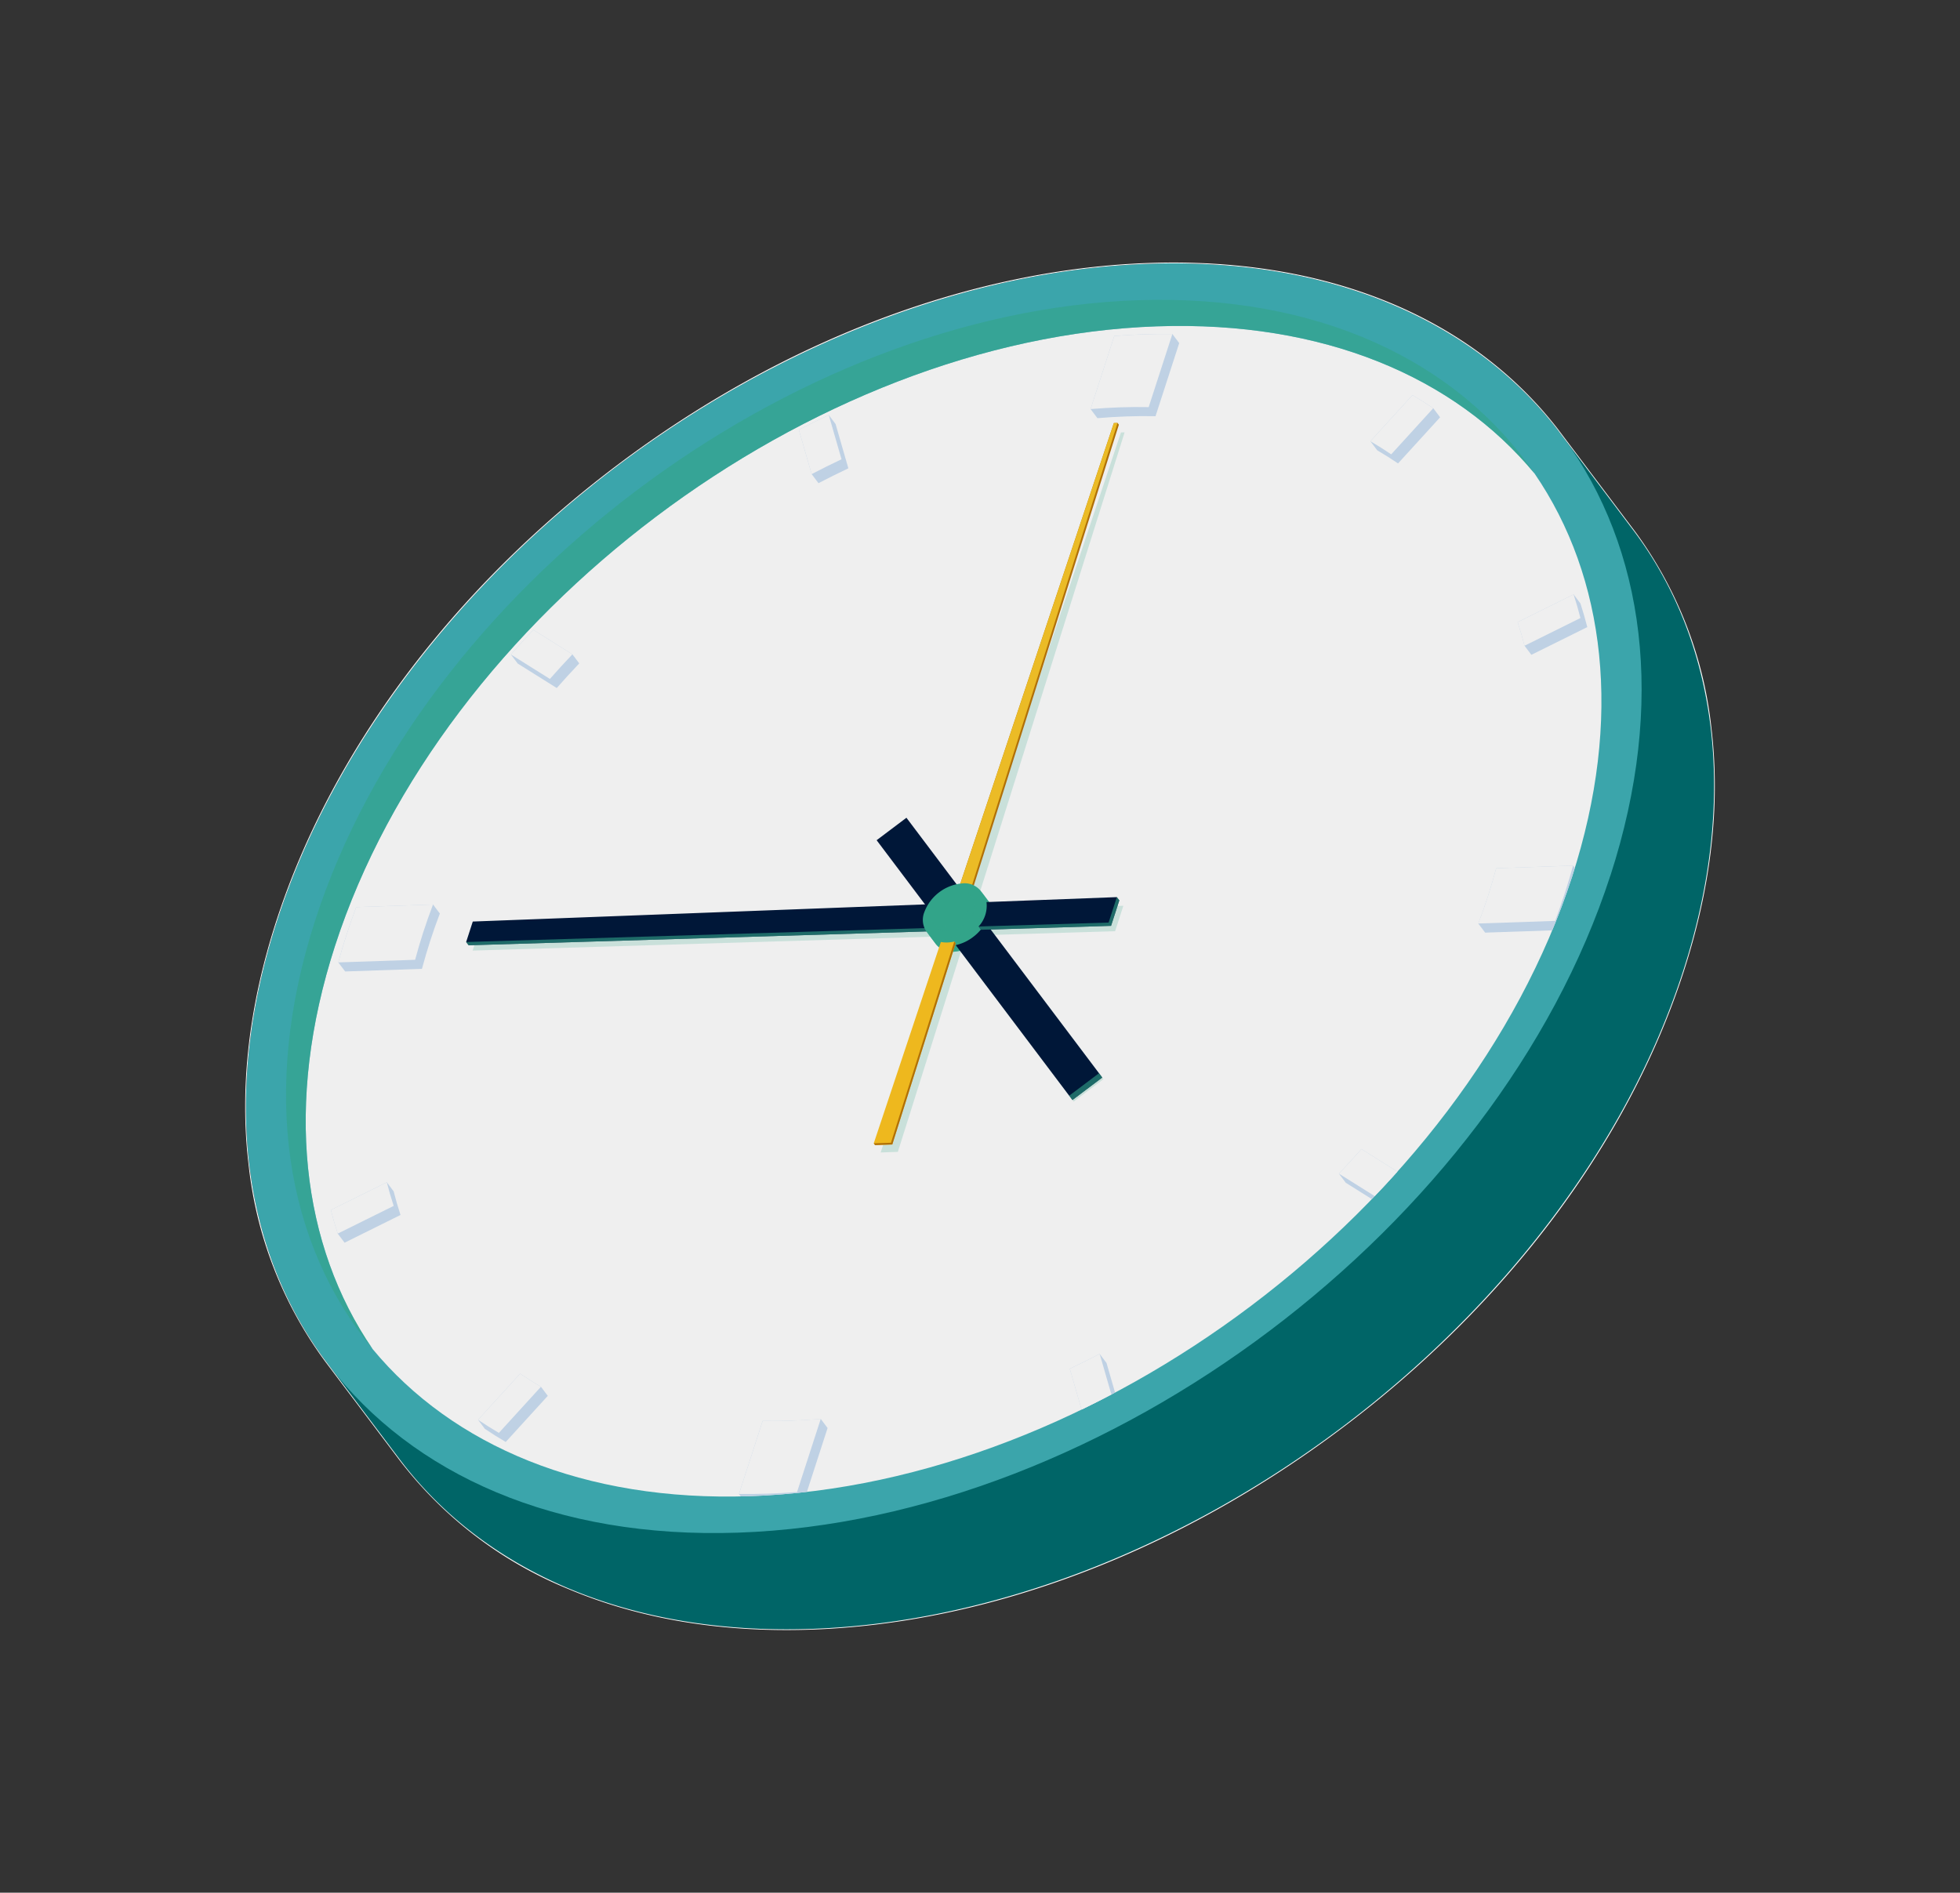 <svg xmlns="http://www.w3.org/2000/svg" xmlns:xlink="http://www.w3.org/1999/xlink" width="308.198" height="297.667" viewBox="0 0 308.198 297.667">
  <rect x="0" y="0" width="308.198" height="297.667" fill="#333333" stroke="none"/>
  <defs>
    <clipPath id="clip-path">
      <rect id="Rectangle_15029" data-name="Rectangle 15029" width="243.065" height="189.557" fill="none"/>
    </clipPath>
    <clipPath id="clip-path-3">
      <rect id="Rectangle_15016" data-name="Rectangle 15016" width="228.902" height="82.853" fill="none"/>
    </clipPath>
    <clipPath id="clip-path-4">
      <rect id="Rectangle_15017" data-name="Rectangle 15017" width="62.382" height="43.756" fill="none"/>
    </clipPath>
    <clipPath id="clip-path-5">
      <rect id="Rectangle_15018" data-name="Rectangle 15018" width="62.382" height="42.458" fill="none"/>
    </clipPath>
    <clipPath id="clip-path-6">
      <rect id="Rectangle_15019" data-name="Rectangle 15019" width="20.145" height="14.13" fill="none"/>
    </clipPath>
    <clipPath id="clip-path-7">
      <rect id="Rectangle_15020" data-name="Rectangle 15020" width="63.962" height="44.865" fill="none"/>
    </clipPath>
    <clipPath id="clip-path-8">
      <rect id="Rectangle_15021" data-name="Rectangle 15021" width="10.668" height="6.226" fill="none"/>
    </clipPath>
    <clipPath id="clip-path-9">
      <rect id="Rectangle_15022" data-name="Rectangle 15022" width="7.33" height="3.528" fill="none"/>
    </clipPath>
    <clipPath id="clip-path-10">
      <rect id="Rectangle_15023" data-name="Rectangle 15023" width="29.217" height="20.494" fill="none"/>
    </clipPath>
    <clipPath id="clip-path-11">
      <rect id="Rectangle_15024" data-name="Rectangle 15024" width="5.869" height="29.615" fill="none"/>
    </clipPath>
    <clipPath id="clip-path-12">
      <rect id="Rectangle_15026" data-name="Rectangle 15026" width="5.869" height="0.85" fill="none"/>
    </clipPath>
    <clipPath id="clip-path-13">
      <rect id="Rectangle_15027" data-name="Rectangle 15027" width="20.145" height="12.455" fill="none"/>
    </clipPath>
  </defs>
  <g id="Group_34100" data-name="Group 34100" transform="translate(0 146.28) rotate(-37)">
    <g id="Group_34099" data-name="Group 34099" clip-path="url(#clip-path)">
      <g id="Group_34098" data-name="Group 34098">
        <g id="Group_34097" data-name="Group 34097" clip-path="url(#clip-path)">
          <path id="Path_82168" data-name="Path 82168" d="M243.046,84.468c-.319-21.5-12.167-42.932-35.556-59.337-47.427-33.265-124.32-33.265-171.747,0C12.142,41.686.292,63.359.183,85.056v19.492c.081,21.724,11.931,43.429,35.562,60,47.427,33.265,124.321,33.265,171.747,0,23.559-16.525,35.409-38.149,35.56-59.807Z" transform="translate(-0.084 -0.063)" fill="#3ba5ab"/>
          <path id="Path_82169" data-name="Path 82169" d="M207.491,191.5c-47.426,33.265-124.32,33.265-171.747,0C12.207,174.994.357,153.394.183,131.756v18.7c.081,21.724,11.931,43.43,35.562,60.005,47.427,33.265,124.321,33.265,171.747,0,23.559-16.525,35.409-38.15,35.56-59.807l0-18.572c-.289,21.53-12.136,43-35.556,59.425" transform="translate(-0.084 -45.968)" fill="#006567"/>
          <path id="Path_82170" data-name="Path 82170" d="M208.649,39.111c-44.7-31.353-117.17-31.352-161.869,0C25.363,54.134,14.215,73.63,13.322,93.312c.893,19.682,12.041,39.178,33.458,54.2,44.7,31.353,117.17,31.352,161.869,0,21.418-15.022,32.566-34.518,33.458-54.2-.893-19.682-12.041-39.177-33.459-54.2" transform="translate(-6.182 -5.441)" fill="#efefef"/>
          <g id="Group_34066" data-name="Group 34066" transform="translate(7.081 5.017)" opacity="0.6" style="mix-blend-mode: multiply;isolation: isolate">
            <g id="Group_34065" data-name="Group 34065">
              <g id="Group_34064" data-name="Group 34064" clip-path="url(#clip-path-3)">
                <path id="Path_82171" data-name="Path 82171" d="M46.73,36.358C91.429,5,163.9,5,208.6,36.357c21.418,15.023,32.566,34.519,33.459,54.2.971-21.394-10.178-43.008-33.459-59.339C163.9-.133,91.429-.133,46.73,31.22,23.449,47.55,12.3,69.164,13.272,90.558c.893-19.682,12.041-39.177,33.458-54.2" transform="translate(-13.213 -7.706)" fill="#32a489"/>
              </g>
            </g>
          </g>
          <path id="Path_82172" data-name="Path 82172" d="M26.911,102.079q-.751,1.8-1.377,3.616v1.789l9.65,1.813c.413-1.212.867-2.418,1.372-3.617v-1.789Z" transform="translate(-11.849 -35.614)" fill="#bfd1e4"/>
          <path id="Path_82173" data-name="Path 82173" d="M35.184,161.16l-9.65,1.814v1.789q.626,1.817,1.377,3.616l9.645-1.813v-1.789c-.5-1.2-.959-2.4-1.372-3.617" transform="translate(-11.849 -56.227)" fill="#bfd1e4"/>
          <path id="Path_82174" data-name="Path 82174" d="M408.807,161.16c-.413,1.212-.868,2.419-1.372,3.617v1.789l9.645,1.813q.751-1.8,1.377-3.617v-1.789Z" transform="translate(-189.069 -56.227)" fill="#bfd1e4"/>
          <path id="Path_82175" data-name="Path 82175" d="M417.079,102.078l-9.646,1.813v1.789c.505,1.2.96,2.405,1.373,3.617l9.649-1.813v-1.789q-.625-1.818-1.376-3.617" transform="translate(-189.068 -35.614)" fill="#bfd1e4"/>
          <path id="Path_82176" data-name="Path 82176" d="M173.536,19.6q-2.591.439-5.156.966v1.789l2.584,6.765q2.563-.53,5.157-.962V26.373Z" transform="translate(-78.136 -6.84)" fill="#bfd1e4"/>
          <path id="Path_82177" data-name="Path 82177" d="M273.293,19.6l-2.585,6.769v1.789q2.592.435,5.157.962l2.585-6.765V20.57q-2.565-.526-5.156-.966" transform="translate(-125.621 -6.84)" fill="#bfd1e4"/>
          <path id="Path_82178" data-name="Path 82178" d="M361.275,49.894q-1.882-1.319-3.832-2.56l-9.895,6.941v1.789q1.958,1.233,3.843,2.552t3.638,2.7l9.895-6.94V52.581q-1.772-1.365-3.65-2.687" transform="translate(-161.279 -16.514)" fill="#bfd1e4"/>
          <path id="Path_82179" data-name="Path 82179" d="M81.043,47.335q-1.947,1.242-3.831,2.56t-3.65,2.688v1.789l9.895,6.94q1.758-1.374,3.639-2.7t3.843-2.552V54.275Z" transform="translate(-34.136 -16.515)" fill="#bfd1e4"/>
          <path id="Path_82180" data-name="Path 82180" d="M357.444,47.334l-9.895,6.941q1.958,1.233,3.843,2.552t3.638,2.7l9.895-6.941q-1.772-1.365-3.65-2.687t-3.832-2.56" transform="translate(-161.279 -16.514)" fill="#efefef"/>
          <path id="Path_82181" data-name="Path 82181" d="M87.1,56.828q1.883-1.321,3.843-2.552l-9.9-6.94Q79.1,48.577,77.213,49.9t-3.65,2.688l9.895,6.94q1.758-1.374,3.638-2.7" transform="translate(-34.137 -16.515)" fill="#efefef"/>
          <path id="Path_82182" data-name="Path 82182" d="M176.122,26.373,173.536,19.6q-2.59.439-5.156.966l2.585,6.765q2.563-.53,5.157-.962" transform="translate(-78.136 -6.84)" fill="#efefef"/>
          <path id="Path_82183" data-name="Path 82183" d="M275.865,27.335l2.585-6.765q-2.565-.526-5.156-.966l-2.585,6.769q2.592.434,5.157.962" transform="translate(-125.621 -6.84)" fill="#efefef"/>
          <path id="Path_82184" data-name="Path 82184" d="M36.556,103.893l-9.645-1.813q-.751,1.8-1.377,3.616l9.65,1.814c.413-1.212.867-2.419,1.372-3.617" transform="translate(-11.849 -35.614)" fill="#efefef"/>
          <path id="Path_82185" data-name="Path 82185" d="M35.184,161.16l-9.65,1.814q.626,1.817,1.377,3.616l9.645-1.813c-.5-1.2-.959-2.4-1.372-3.617" transform="translate(-11.849 -56.227)" fill="#efefef"/>
          <path id="Path_82186" data-name="Path 82186" d="M407.434,164.777l9.645,1.813q.751-1.8,1.377-3.617l-9.65-1.813c-.413,1.212-.867,2.418-1.372,3.617" transform="translate(-189.069 -56.227)" fill="#efefef"/>
          <path id="Path_82187" data-name="Path 82187" d="M408.807,107.509l9.649-1.814q-.625-1.817-1.376-3.617l-9.646,1.813c.5,1.2.959,2.405,1.373,3.618" transform="translate(-189.069 -35.614)" fill="#efefef"/>
          <path id="Path_82188" data-name="Path 82188" d="M275.864,240.1q-2.562.531-5.156.963v1.789l1.728,4.525q2.922-.463,5.813-1.034Z" transform="translate(-125.621 -83.768)" fill="#bfd1e4"/>
          <path id="Path_82189" data-name="Path 82189" d="M364.926,212.927v-.462l-9.9-6.94q-1.758,1.373-3.638,2.7t-3.843,2.552v1.789l8.639,6.059q3.892-2.285,7.558-4.845c.4-.28.787-.565,1.18-.848" transform="translate(-161.279 -71.705)" fill="#bfd1e4"/>
          <path id="Path_82190" data-name="Path 82190" d="M351.393,208.221q-1.883,1.321-3.843,2.552l9.895,6.941q1.947-1.243,3.832-2.56t3.65-2.688l-9.9-6.94q-1.758,1.373-3.638,2.7" transform="translate(-161.28 -71.705)" fill="#efefef"/>
          <path id="Path_82191" data-name="Path 82191" d="M73.563,212.932c.39.282.776.565,1.172.844q3.659,2.567,7.562,4.848l8.642-6.063v-1.789q-1.958-1.233-3.843-2.552t-3.638-2.7l-9.895,6.941Z" transform="translate(-34.137 -71.705)" fill="#bfd1e4"/>
          <path id="Path_82192" data-name="Path 82192" d="M174.566,247.377l1.729-4.526v-1.789q-2.593-.435-5.157-.962l-2.385,6.244q2.891.57,5.813,1.033" transform="translate(-78.309 -83.768)" fill="#bfd1e4"/>
          <path id="Path_82193" data-name="Path 82193" d="M275.864,240.1q-2.562.531-5.156.963l2.372,6.208q2.6-.422,5.169-.929Z" transform="translate(-125.621 -83.768)" fill="#efefef"/>
          <path id="Path_82194" data-name="Path 82194" d="M87.1,208.221q-1.883-1.32-3.638-2.7l-9.895,6.94q1.772,1.365,3.65,2.688t3.831,2.56l9.895-6.941q-1.957-1.233-3.843-2.552" transform="translate(-34.137 -71.705)" fill="#efefef"/>
          <path id="Path_82195" data-name="Path 82195" d="M173.923,247.273l2.372-6.21q-2.593-.434-5.156-.962l-2.386,6.244q2.572.508,5.17.929" transform="translate(-78.309 -83.768)" fill="#efefef"/>
          <path id="Path_82196" data-name="Path 82196" d="M224.216,124.242a6.94,6.94,0,0,1,2.934.624v-14.8h-5.869v14.8a6.947,6.947,0,0,1,2.935-.624" transform="translate(-102.685 -38.4)" fill="#001738"/>
          <g id="Group_34069" data-name="Group 34069" transform="translate(57.411 45.355)" opacity="0.2" style="mix-blend-mode: multiply;isolation: isolate">
            <g id="Group_34068" data-name="Group 34068">
              <g id="Group_34067" data-name="Group 34067" clip-path="url(#clip-path-4)">
                <path id="Path_82197" data-name="Path 82197" d="M169.5,111.131,109.89,69.658,107.12,71.6l59.128,41.813a4.811,4.811,0,0,1,3.254-2.282" transform="translate(-107.12 -69.658)" fill="#32a489"/>
              </g>
            </g>
          </g>
          <path id="Path_82198" data-name="Path 82198" d="M109.891,67.064l-2.77,1.943v.645l59.127,41.813a4.812,4.812,0,0,1,3.254-2.282v-.645Z" transform="translate(-49.709 -23.398)" fill="#001738"/>
          <g id="Group_34072" data-name="Group 34072" transform="translate(57.411 45.609)" opacity="0.6" style="mix-blend-mode: multiply;isolation: isolate">
            <g id="Group_34071" data-name="Group 34071">
              <g id="Group_34070" data-name="Group 34070" clip-path="url(#clip-path-5)">
                <path id="Path_82199" data-name="Path 82199" d="M166.248,111.861,107.12,70.048v.645l59.128,41.813a4.811,4.811,0,0,1,3.254-2.282v-.645a4.811,4.811,0,0,0-3.254,2.282" transform="translate(-107.12 -70.048)" fill="#32a489"/>
              </g>
            </g>
          </g>
          <g id="Group_34075" data-name="Group 34075" transform="translate(123.23 91.535)" opacity="0.2" style="mix-blend-mode: multiply;isolation: isolate">
            <g id="Group_34074" data-name="Group 34074">
              <g id="Group_34073" data-name="Group 34073" clip-path="url(#clip-path-6)">
                <path id="Path_82200" data-name="Path 82200" d="M233.234,140.583a4.808,4.808,0,0,1-3.308,2.321l16.7,11.81,3.445-2.416Z" transform="translate(-229.926 -140.583)" fill="#32a489"/>
              </g>
            </g>
          </g>
          <g id="Group_34078" data-name="Group 34078" transform="translate(124.382 43.571)" opacity="0.2" style="mix-blend-mode: multiply;isolation: isolate">
            <g id="Group_34077" data-name="Group 34077">
              <g id="Group_34076" data-name="Group 34076" clip-path="url(#clip-path-7)">
                <path id="Path_82201" data-name="Path 82201" d="M233.677,111.783l62.361-44.532-.474-.333-63.488,43.742a4.869,4.869,0,0,1,1.6,1.123" transform="translate(-232.077 -66.918)" fill="#32a489"/>
              </g>
            </g>
          </g>
          <path id="Path_82202" data-name="Path 82202" d="M295.565,64.078,232.077,107.82c.1.045.193.1.288.145l-.288.2a4.87,4.87,0,0,1,1.6,1.123l62.361-44.532v-.344Z" transform="translate(-107.695 -22.356)" fill="#b07008"/>
          <path id="Path_82203" data-name="Path 82203" d="M233.677,108.942l62.361-44.532-.474-.333L232.076,107.82a4.858,4.858,0,0,1,1.6,1.122" transform="translate(-107.694 -22.356)" fill="#ebbb26"/>
          <path id="Path_82204" data-name="Path 82204" d="M225.92,130.3a7.036,7.036,0,0,0-7.544,0,3.277,3.277,0,0,0-1.563,2.645v2.483a3.28,3.28,0,0,0,1.563,2.647,7.04,7.04,0,0,0,7.544,0,3.28,3.28,0,0,0,1.562-2.647v-2.483a3.277,3.277,0,0,0-1.562-2.645" transform="translate(-100.611 -45.078)" fill="#32a489"/>
          <g id="Group_34081" data-name="Group 34081" transform="translate(116.202 87.869)" opacity="0.6" style="mix-blend-mode: multiply;isolation: isolate">
            <g id="Group_34080" data-name="Group 34080">
              <g id="Group_34079" data-name="Group 34079" clip-path="url(#clip-path-8)">
                <path id="Path_82205" data-name="Path 82205" d="M225.92,137.6a7.04,7.04,0,0,1-7.544,0,3.28,3.28,0,0,1-1.563-2.646v2.484a3.279,3.279,0,0,0,1.563,2.646,7.04,7.04,0,0,0,7.544,0,3.279,3.279,0,0,0,1.562-2.646v-2.484a3.28,3.28,0,0,1-1.562,2.646" transform="translate(-216.814 -134.952)" fill="#32a489"/>
              </g>
            </g>
          </g>
          <path id="Path_82206" data-name="Path 82206" d="M226.185,130.415a4.835,4.835,0,0,0-5.184,0,2.252,2.252,0,0,0-1.074,1.817v.957A2.254,2.254,0,0,0,221,135.008a4.835,4.835,0,0,0,5.184,0,2.253,2.253,0,0,0,1.073-1.818v-.957a2.251,2.251,0,0,0-1.073-1.817" transform="translate(-102.057 -45.237)" fill="#32a489"/>
          <g id="Group_34084" data-name="Group 34084" transform="translate(117.871 86.995)" opacity="0.6" style="mix-blend-mode: multiply;isolation: isolate">
            <g id="Group_34083" data-name="Group 34083">
              <g id="Group_34082" data-name="Group 34082" clip-path="url(#clip-path-9)">
                <path id="Path_82207" data-name="Path 82207" d="M226.185,135.429a4.835,4.835,0,0,1-5.184,0,2.254,2.254,0,0,1-1.074-1.819v.958A2.254,2.254,0,0,0,221,136.386a4.839,4.839,0,0,0,5.184,0,2.253,2.253,0,0,0,1.073-1.818v-.958a2.253,2.253,0,0,1-1.073,1.819" transform="translate(-219.928 -133.61)" fill="#32a489"/>
              </g>
            </g>
          </g>
          <g id="Group_34087" data-name="Group 34087" transform="translate(89.544 92.329)" opacity="0.2" style="mix-blend-mode: multiply;isolation: isolate">
            <g id="Group_34086" data-name="Group 34086">
              <g id="Group_34085" data-name="Group 34085" clip-path="url(#clip-path-10)">
                <path id="Path_82208" data-name="Path 82208" d="M194.56,141.8,167.074,160.74l2.219,1.556,27-19.279a4.873,4.873,0,0,1-1.731-1.214" transform="translate(-167.074 -141.802)" fill="#32a489"/>
              </g>
            </g>
          </g>
          <path id="Path_82209" data-name="Path 82209" d="M194.56,139.038l-27.486,18.938v.344l2.219,1.556,27-19.279v-.344a4.873,4.873,0,0,1-1.731-1.214" transform="translate(-77.53 -48.509)" fill="#eeb81e"/>
          <path id="Path_82210" data-name="Path 82210" d="M169.293,160.183l-2.219-1.556v.344l2.219,1.555,27-19.279V140.9Z" transform="translate(-77.53 -49.159)" fill="#b07008"/>
          <g id="Group_34090" data-name="Group 34090" transform="translate(118.596 93.527)" opacity="0.2" style="mix-blend-mode: multiply;isolation: isolate">
            <g id="Group_34089" data-name="Group 34089">
              <g id="Group_34088" data-name="Group 34088" clip-path="url(#clip-path-11)">
                <path id="Path_82211" data-name="Path 82211" d="M224.216,144.265a6.944,6.944,0,0,1-2.934-.624v29.615h5.869V143.641a6.947,6.947,0,0,1-2.935.624" transform="translate(-221.281 -143.641)" fill="#32a489"/>
              </g>
            </g>
          </g>
          <path id="Path_82212" data-name="Path 82212" d="M224.216,142.426a6.944,6.944,0,0,1-2.934-.624v30.5h5.869V141.8a6.947,6.947,0,0,1-2.935.624" transform="translate(-102.685 -49.473)" fill="#001738"/>
          <g id="Group_34093" data-name="Group 34093" transform="translate(118.597 121.98)" opacity="0.6" style="mix-blend-mode: multiply;isolation: isolate">
            <g id="Group_34092" data-name="Group 34092">
              <g id="Group_34091" data-name="Group 34091" clip-path="url(#clip-path-12)">
                <rect id="Rectangle_15025" data-name="Rectangle 15025" width="5.869" height="0.85" fill="#32a489"/>
              </g>
            </g>
          </g>
          <path id="Path_82213" data-name="Path 82213" d="M233.234,137.967a4.808,4.808,0,0,1-3.308,2.321v.645l16.7,11.81,3.445-2.416v-.645Z" transform="translate(-106.696 -48.135)" fill="#001738"/>
          <g id="Group_34096" data-name="Group 34096" transform="translate(123.23 92.153)" opacity="0.6" style="mix-blend-mode: multiply;isolation: isolate">
            <g id="Group_34095" data-name="Group 34095">
              <g id="Group_34094" data-name="Group 34094" clip-path="url(#clip-path-13)">
                <path id="Path_82214" data-name="Path 82214" d="M246.627,153.341l-16.7-11.81v.645l16.7,11.81,3.445-2.416v-.645Z" transform="translate(-229.926 -141.531)" fill="#32a489"/>
              </g>
            </g>
          </g>
          <path id="Path_82215" data-name="Path 82215" d="M121.533.119c31.076,0,62.163,8.319,85.874,24.949,23.388,16.405,35.237,37.836,35.556,59.337l0,20.277c-.152,21.657-12,43.282-35.561,59.807-23.714,16.633-54.794,24.949-85.874,24.949s-62.16-8.317-85.874-24.949C12.029,147.913.178,126.208.1,104.484V84.993c.11-21.7,11.96-43.37,35.562-59.925C59.376,8.433,90.449.119,121.533.119m0-.119C89.077,0,58.563,8.866,35.61,24.965,24.061,33.067,15.1,42.511,8.99,53.034A63.681,63.681,0,0,0,0,84.992v19.492a63.654,63.654,0,0,0,8.968,32c6.115,10.538,15.079,19.994,26.643,28.107,22.952,16.1,53.467,24.964,85.922,24.964s62.97-8.866,85.922-24.964c11.529-8.087,20.475-17.512,26.589-28.014a63.712,63.712,0,0,0,9.021-31.9l0-20.278c-.333-22.46-12.978-43.569-35.6-59.44C184.5,8.866,153.988,0,121.533,0" fill="#fff"/>
        </g>
      </g>
    </g>
  </g>
</svg>
